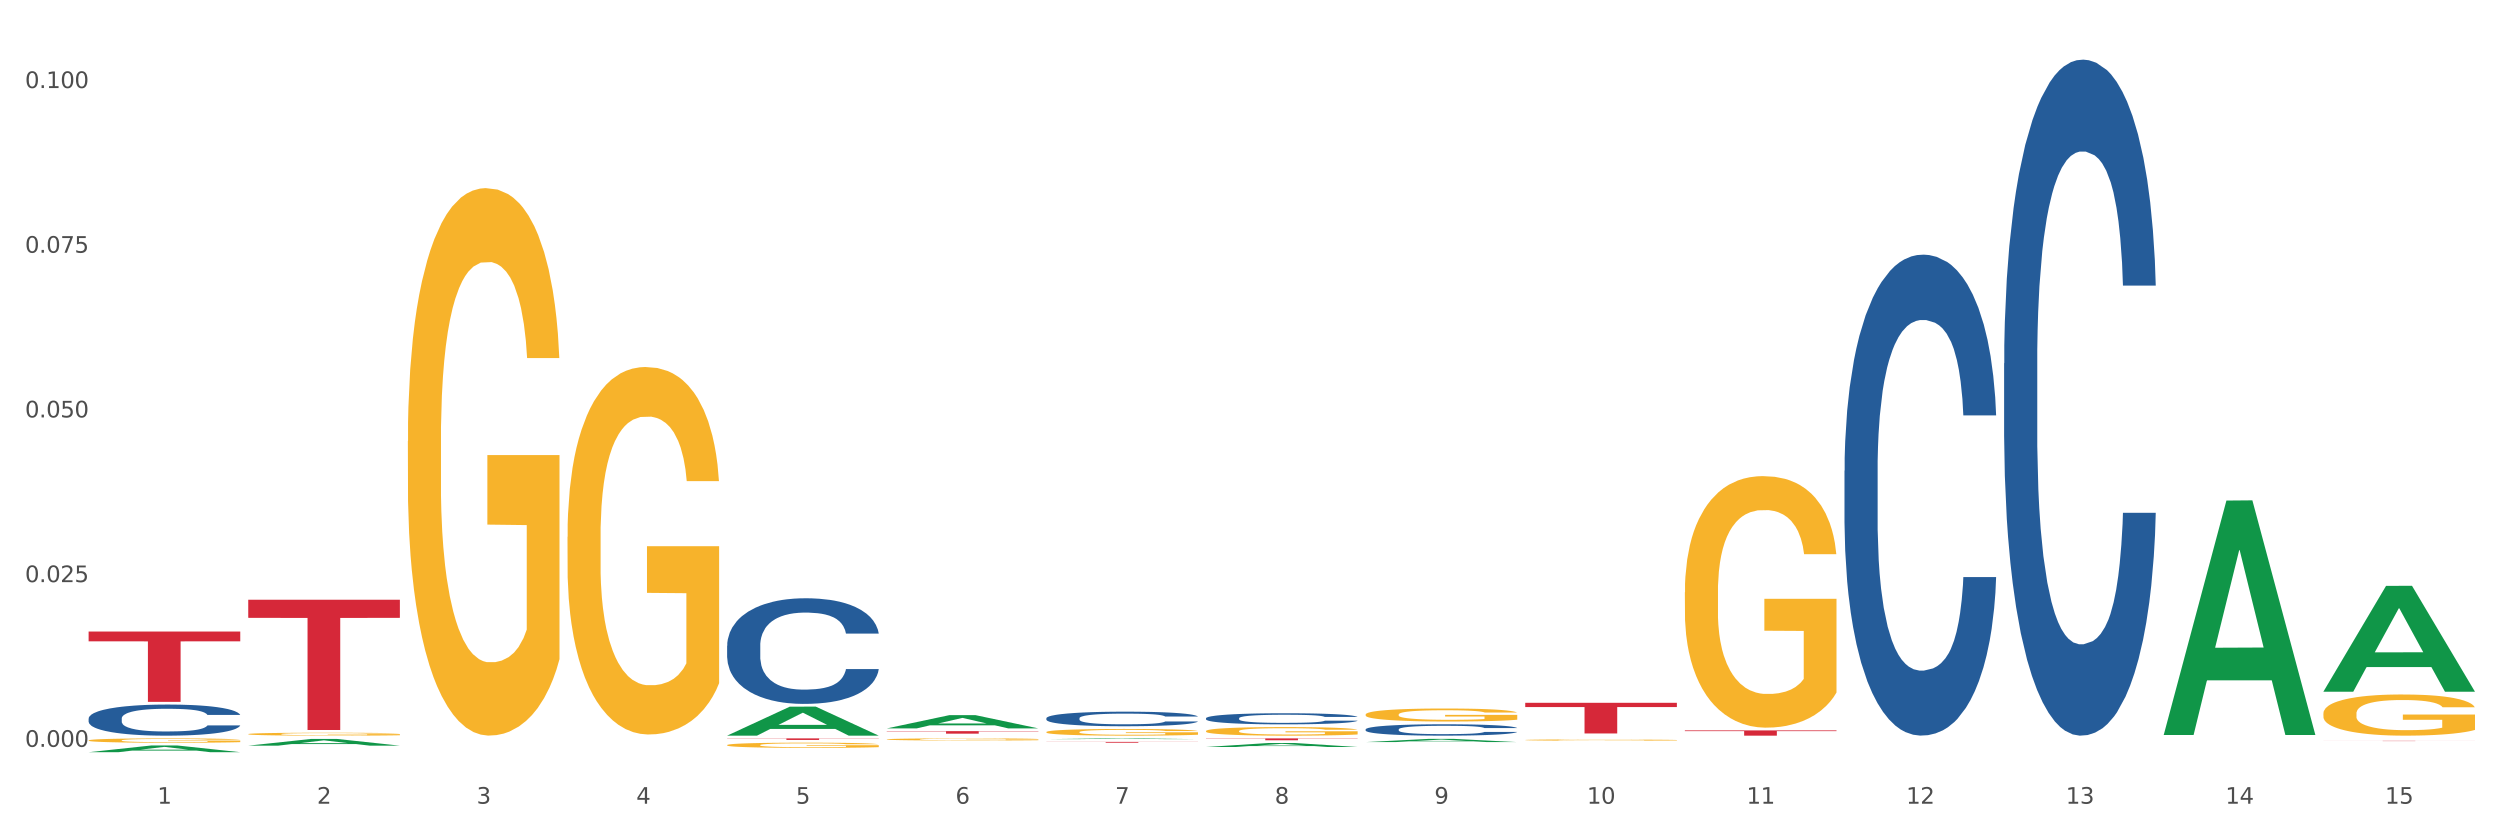 <?xml version="1.0" encoding="utf-8" standalone="no"?>
<!DOCTYPE svg PUBLIC "-//W3C//DTD SVG 1.1//EN"
  "http://www.w3.org/Graphics/SVG/1.1/DTD/svg11.dtd">
<svg xmlns:xlink="http://www.w3.org/1999/xlink" width="1080pt" height="360pt" viewBox="0 0 1080 360" xmlns="http://www.w3.org/2000/svg" version="1.1">
 <rect x="0" y="0" width="1080" height="360" fill="#333333" stroke="none"/>
 <defs>
  <style type="text/css">*{stroke-linejoin: round; stroke-linecap: butt}</style>
 </defs>
 <g id="figure_1">
  <g id="patch_1">
   <path d="M 0 360 
L 1080 360 
L 1080 0 
L 0 0 
z
" style="fill: #ffffff; stroke: #ffffff; stroke-linejoin: miter"/>
  </g>
  <g id="axes_1">
   <g id="matplotlib.axis_1">
    <g id="xtick_1">
     <g id="text_1">
      <!-- 1 -->
      <g style="fill: #4d4d4d" transform="translate(67.984 347.204) scale(0.096 -0.096)">
       <defs>
        <path id="DejaVuSans-31" d="M 794 531 
L 1825 531 
L 1825 4091 
L 703 3866 
L 703 4441 
L 1819 4666 
L 2450 4666 
L 2450 531 
L 3481 531 
L 3481 0 
L 794 0 
L 794 531 
z
" transform="scale(0.016)"/>
       </defs>
       <use xlink:href="#DejaVuSans-31"/>
      </g>
     </g>
    </g>
    <g id="xtick_2">
     <g id="text_2">
      <!-- 2 -->
      <g style="fill: #4d4d4d" transform="translate(136.942 347.204) scale(0.096 -0.096)">
       <defs>
        <path id="DejaVuSans-32" d="M 1228 531 
L 3431 531 
L 3431 0 
L 469 0 
L 469 531 
Q 828 903 1448 1529 
Q 2069 2156 2228 2338 
Q 2531 2678 2651 2914 
Q 2772 3150 2772 3378 
Q 2772 3750 2511 3984 
Q 2250 4219 1831 4219 
Q 1534 4219 1204 4116 
Q 875 4013 500 3803 
L 500 4441 
Q 881 4594 1212 4672 
Q 1544 4750 1819 4750 
Q 2544 4750 2975 4387 
Q 3406 4025 3406 3419 
Q 3406 3131 3298 2873 
Q 3191 2616 2906 2266 
Q 2828 2175 2409 1742 
Q 1991 1309 1228 531 
z
" transform="scale(0.016)"/>
       </defs>
       <use xlink:href="#DejaVuSans-32"/>
      </g>
     </g>
    </g>
    <g id="xtick_3">
     <g id="text_3">
      <!-- 3 -->
      <g style="fill: #4d4d4d" transform="translate(205.899 347.204) scale(0.096 -0.096)">
       <defs>
        <path id="DejaVuSans-33" d="M 2597 2516 
Q 3050 2419 3304 2112 
Q 3559 1806 3559 1356 
Q 3559 666 3084 287 
Q 2609 -91 1734 -91 
Q 1441 -91 1130 -33 
Q 819 25 488 141 
L 488 750 
Q 750 597 1062 519 
Q 1375 441 1716 441 
Q 2309 441 2620 675 
Q 2931 909 2931 1356 
Q 2931 1769 2642 2001 
Q 2353 2234 1838 2234 
L 1294 2234 
L 1294 2753 
L 1863 2753 
Q 2328 2753 2575 2939 
Q 2822 3125 2822 3475 
Q 2822 3834 2567 4026 
Q 2313 4219 1838 4219 
Q 1578 4219 1281 4162 
Q 984 4106 628 3988 
L 628 4550 
Q 988 4650 1302 4700 
Q 1616 4750 1894 4750 
Q 2613 4750 3031 4423 
Q 3450 4097 3450 3541 
Q 3450 3153 3228 2886 
Q 3006 2619 2597 2516 
z
" transform="scale(0.016)"/>
       </defs>
       <use xlink:href="#DejaVuSans-33"/>
      </g>
     </g>
    </g>
    <g id="xtick_4">
     <g id="text_4">
      <!-- 4 -->
      <g style="fill: #4d4d4d" transform="translate(274.857 347.204) scale(0.096 -0.096)">
       <defs>
        <path id="DejaVuSans-34" d="M 2419 4116 
L 825 1625 
L 2419 1625 
L 2419 4116 
z
M 2253 4666 
L 3047 4666 
L 3047 1625 
L 3713 1625 
L 3713 1100 
L 3047 1100 
L 3047 0 
L 2419 0 
L 2419 1100 
L 313 1100 
L 313 1709 
L 2253 4666 
z
" transform="scale(0.016)"/>
       </defs>
       <use xlink:href="#DejaVuSans-34"/>
      </g>
     </g>
    </g>
    <g id="xtick_5">
     <g id="text_5">
      <!-- 5 -->
      <g style="fill: #4d4d4d" transform="translate(343.815 347.204) scale(0.096 -0.096)">
       <defs>
        <path id="DejaVuSans-35" d="M 691 4666 
L 3169 4666 
L 3169 4134 
L 1269 4134 
L 1269 2991 
Q 1406 3038 1543 3061 
Q 1681 3084 1819 3084 
Q 2600 3084 3056 2656 
Q 3513 2228 3513 1497 
Q 3513 744 3044 326 
Q 2575 -91 1722 -91 
Q 1428 -91 1123 -41 
Q 819 9 494 109 
L 494 744 
Q 775 591 1075 516 
Q 1375 441 1709 441 
Q 2250 441 2565 725 
Q 2881 1009 2881 1497 
Q 2881 1984 2565 2268 
Q 2250 2553 1709 2553 
Q 1456 2553 1204 2497 
Q 953 2441 691 2322 
L 691 4666 
z
" transform="scale(0.016)"/>
       </defs>
       <use xlink:href="#DejaVuSans-35"/>
      </g>
     </g>
    </g>
    <g id="xtick_6">
     <g id="text_6">
      <!-- 6 -->
      <g style="fill: #4d4d4d" transform="translate(412.772 347.204) scale(0.096 -0.096)">
       <defs>
        <path id="DejaVuSans-36" d="M 2113 2584 
Q 1688 2584 1439 2293 
Q 1191 2003 1191 1497 
Q 1191 994 1439 701 
Q 1688 409 2113 409 
Q 2538 409 2786 701 
Q 3034 994 3034 1497 
Q 3034 2003 2786 2293 
Q 2538 2584 2113 2584 
z
M 3366 4563 
L 3366 3988 
Q 3128 4100 2886 4159 
Q 2644 4219 2406 4219 
Q 1781 4219 1451 3797 
Q 1122 3375 1075 2522 
Q 1259 2794 1537 2939 
Q 1816 3084 2150 3084 
Q 2853 3084 3261 2657 
Q 3669 2231 3669 1497 
Q 3669 778 3244 343 
Q 2819 -91 2113 -91 
Q 1303 -91 875 529 
Q 447 1150 447 2328 
Q 447 3434 972 4092 
Q 1497 4750 2381 4750 
Q 2619 4750 2861 4703 
Q 3103 4656 3366 4563 
z
" transform="scale(0.016)"/>
       </defs>
       <use xlink:href="#DejaVuSans-36"/>
      </g>
     </g>
    </g>
    <g id="xtick_7">
     <g id="text_7">
      <!-- 7 -->
      <g style="fill: #4d4d4d" transform="translate(481.73 347.204) scale(0.096 -0.096)">
       <defs>
        <path id="DejaVuSans-37" d="M 525 4666 
L 3525 4666 
L 3525 4397 
L 1831 0 
L 1172 0 
L 2766 4134 
L 525 4134 
L 525 4666 
z
" transform="scale(0.016)"/>
       </defs>
       <use xlink:href="#DejaVuSans-37"/>
      </g>
     </g>
    </g>
    <g id="xtick_8">
     <g id="text_8">
      <!-- 8 -->
      <g style="fill: #4d4d4d" transform="translate(550.688 347.204) scale(0.096 -0.096)">
       <defs>
        <path id="DejaVuSans-38" d="M 2034 2216 
Q 1584 2216 1326 1975 
Q 1069 1734 1069 1313 
Q 1069 891 1326 650 
Q 1584 409 2034 409 
Q 2484 409 2743 651 
Q 3003 894 3003 1313 
Q 3003 1734 2745 1975 
Q 2488 2216 2034 2216 
z
M 1403 2484 
Q 997 2584 770 2862 
Q 544 3141 544 3541 
Q 544 4100 942 4425 
Q 1341 4750 2034 4750 
Q 2731 4750 3128 4425 
Q 3525 4100 3525 3541 
Q 3525 3141 3298 2862 
Q 3072 2584 2669 2484 
Q 3125 2378 3379 2068 
Q 3634 1759 3634 1313 
Q 3634 634 3220 271 
Q 2806 -91 2034 -91 
Q 1263 -91 848 271 
Q 434 634 434 1313 
Q 434 1759 690 2068 
Q 947 2378 1403 2484 
z
M 1172 3481 
Q 1172 3119 1398 2916 
Q 1625 2713 2034 2713 
Q 2441 2713 2670 2916 
Q 2900 3119 2900 3481 
Q 2900 3844 2670 4047 
Q 2441 4250 2034 4250 
Q 1625 4250 1398 4047 
Q 1172 3844 1172 3481 
z
" transform="scale(0.016)"/>
       </defs>
       <use xlink:href="#DejaVuSans-38"/>
      </g>
     </g>
    </g>
    <g id="xtick_9">
     <g id="text_9">
      <!-- 9 -->
      <g style="fill: #4d4d4d" transform="translate(619.645 347.204) scale(0.096 -0.096)">
       <defs>
        <path id="DejaVuSans-39" d="M 703 97 
L 703 672 
Q 941 559 1184 500 
Q 1428 441 1663 441 
Q 2288 441 2617 861 
Q 2947 1281 2994 2138 
Q 2813 1869 2534 1725 
Q 2256 1581 1919 1581 
Q 1219 1581 811 2004 
Q 403 2428 403 3163 
Q 403 3881 828 4315 
Q 1253 4750 1959 4750 
Q 2769 4750 3195 4129 
Q 3622 3509 3622 2328 
Q 3622 1225 3098 567 
Q 2575 -91 1691 -91 
Q 1453 -91 1209 -44 
Q 966 3 703 97 
z
M 1959 2075 
Q 2384 2075 2632 2365 
Q 2881 2656 2881 3163 
Q 2881 3666 2632 3958 
Q 2384 4250 1959 4250 
Q 1534 4250 1286 3958 
Q 1038 3666 1038 3163 
Q 1038 2656 1286 2365 
Q 1534 2075 1959 2075 
z
" transform="scale(0.016)"/>
       </defs>
       <use xlink:href="#DejaVuSans-39"/>
      </g>
     </g>
    </g>
    <g id="xtick_10">
     <g id="text_10">
      <!-- 10 -->
      <g style="fill: #4d4d4d" transform="translate(685.549 347.204) scale(0.096 -0.096)">
       <defs>
        <path id="DejaVuSans-30" d="M 2034 4250 
Q 1547 4250 1301 3770 
Q 1056 3291 1056 2328 
Q 1056 1369 1301 889 
Q 1547 409 2034 409 
Q 2525 409 2770 889 
Q 3016 1369 3016 2328 
Q 3016 3291 2770 3770 
Q 2525 4250 2034 4250 
z
M 2034 4750 
Q 2819 4750 3233 4129 
Q 3647 3509 3647 2328 
Q 3647 1150 3233 529 
Q 2819 -91 2034 -91 
Q 1250 -91 836 529 
Q 422 1150 422 2328 
Q 422 3509 836 4129 
Q 1250 4750 2034 4750 
z
" transform="scale(0.016)"/>
       </defs>
       <use xlink:href="#DejaVuSans-31"/>
       <use xlink:href="#DejaVuSans-30" transform="translate(63.623 0)"/>
      </g>
     </g>
    </g>
    <g id="xtick_11">
     <g id="text_11">
      <!-- 11 -->
      <g style="fill: #4d4d4d" transform="translate(754.506 347.204) scale(0.096 -0.096)">
       <use xlink:href="#DejaVuSans-31"/>
       <use xlink:href="#DejaVuSans-31" transform="translate(63.623 0)"/>
      </g>
     </g>
    </g>
    <g id="xtick_12">
     <g id="text_12">
      <!-- 12 -->
      <g style="fill: #4d4d4d" transform="translate(823.464 347.204) scale(0.096 -0.096)">
       <use xlink:href="#DejaVuSans-31"/>
       <use xlink:href="#DejaVuSans-32" transform="translate(63.623 0)"/>
      </g>
     </g>
    </g>
    <g id="xtick_13">
     <g id="text_13">
      <!-- 13 -->
      <g style="fill: #4d4d4d" transform="translate(892.422 347.204) scale(0.096 -0.096)">
       <use xlink:href="#DejaVuSans-31"/>
       <use xlink:href="#DejaVuSans-33" transform="translate(63.623 0)"/>
      </g>
     </g>
    </g>
    <g id="xtick_14">
     <g id="text_14">
      <!-- 14 -->
      <g style="fill: #4d4d4d" transform="translate(961.379 347.204) scale(0.096 -0.096)">
       <use xlink:href="#DejaVuSans-31"/>
       <use xlink:href="#DejaVuSans-34" transform="translate(63.623 0)"/>
      </g>
     </g>
    </g>
    <g id="xtick_15">
     <g id="text_15">
      <!-- 15 -->
      <g style="fill: #4d4d4d" transform="translate(1030.337 347.204) scale(0.096 -0.096)">
       <use xlink:href="#DejaVuSans-31"/>
       <use xlink:href="#DejaVuSans-35" transform="translate(63.623 0)"/>
      </g>
     </g>
    </g>
    <g id="xtick_16"/>
    <g id="xtick_17"/>
    <g id="xtick_18"/>
    <g id="xtick_19"/>
    <g id="xtick_20"/>
    <g id="xtick_21"/>
    <g id="xtick_22"/>
    <g id="xtick_23"/>
    <g id="xtick_24"/>
    <g id="xtick_25"/>
    <g id="xtick_26"/>
    <g id="xtick_27"/>
    <g id="xtick_28"/>
    <g id="xtick_29"/>
   </g>
   <g id="matplotlib.axis_2">
    <g id="ytick_1">
     <g id="text_16">
      <!-- 0.000 -->
      <g style="fill: #4d4d4d" transform="translate(10.8 322.628) scale(0.096 -0.096)">
       <defs>
        <path id="DejaVuSans-2e" d="M 684 794 
L 1344 794 
L 1344 0 
L 684 0 
L 684 794 
z
" transform="scale(0.016)"/>
       </defs>
       <use xlink:href="#DejaVuSans-30"/>
       <use xlink:href="#DejaVuSans-2e" transform="translate(63.623 0)"/>
       <use xlink:href="#DejaVuSans-30" transform="translate(95.41 0)"/>
       <use xlink:href="#DejaVuSans-30" transform="translate(159.033 0)"/>
       <use xlink:href="#DejaVuSans-30" transform="translate(222.656 0)"/>
      </g>
     </g>
    </g>
    <g id="ytick_2">
     <g id="text_17">
      <!-- 0.025 -->
      <g style="fill: #4d4d4d" transform="translate(10.8 251.479) scale(0.096 -0.096)">
       <use xlink:href="#DejaVuSans-30"/>
       <use xlink:href="#DejaVuSans-2e" transform="translate(63.623 0)"/>
       <use xlink:href="#DejaVuSans-30" transform="translate(95.41 0)"/>
       <use xlink:href="#DejaVuSans-32" transform="translate(159.033 0)"/>
       <use xlink:href="#DejaVuSans-35" transform="translate(222.656 0)"/>
      </g>
     </g>
    </g>
    <g id="ytick_3">
     <g id="text_18">
      <!-- 0.050 -->
      <g style="fill: #4d4d4d" transform="translate(10.8 180.331) scale(0.096 -0.096)">
       <use xlink:href="#DejaVuSans-30"/>
       <use xlink:href="#DejaVuSans-2e" transform="translate(63.623 0)"/>
       <use xlink:href="#DejaVuSans-30" transform="translate(95.41 0)"/>
       <use xlink:href="#DejaVuSans-35" transform="translate(159.033 0)"/>
       <use xlink:href="#DejaVuSans-30" transform="translate(222.656 0)"/>
      </g>
     </g>
    </g>
    <g id="ytick_4">
     <g id="text_19">
      <!-- 0.075 -->
      <g style="fill: #4d4d4d" transform="translate(10.8 109.182) scale(0.096 -0.096)">
       <use xlink:href="#DejaVuSans-30"/>
       <use xlink:href="#DejaVuSans-2e" transform="translate(63.623 0)"/>
       <use xlink:href="#DejaVuSans-30" transform="translate(95.41 0)"/>
       <use xlink:href="#DejaVuSans-37" transform="translate(159.033 0)"/>
       <use xlink:href="#DejaVuSans-35" transform="translate(222.656 0)"/>
      </g>
     </g>
    </g>
    <g id="ytick_5">
     <g id="text_20">
      <!-- 0.100 -->
      <g style="fill: #4d4d4d" transform="translate(10.8 38.033) scale(0.096 -0.096)">
       <use xlink:href="#DejaVuSans-30"/>
       <use xlink:href="#DejaVuSans-2e" transform="translate(63.623 0)"/>
       <use xlink:href="#DejaVuSans-31" transform="translate(95.41 0)"/>
       <use xlink:href="#DejaVuSans-30" transform="translate(159.033 0)"/>
       <use xlink:href="#DejaVuSans-30" transform="translate(222.656 0)"/>
      </g>
     </g>
    </g>
    <g id="ytick_6"/>
    <g id="ytick_7"/>
    <g id="ytick_8"/>
    <g id="ytick_9"/>
   </g>
   <g id="PolyCollection_1">
    <path d="M 38.283 324.944 
L 38.351 324.941 
L 65.365 322.045 
L 76.576 322.042 
L 103.793 324.95 
L 90.826 324.95 
L 84.95 324.273 
L 57.058 324.273 
L 56.855 324.283 
L 51.182 324.95 
L 38.283 324.95 
L 38.283 324.944 
L 60.57 323.868 
L 81.438 323.866 
L 71.105 322.662 
L 70.97 322.656 
L 70.835 322.665 
L 60.502 323.866 
L 60.57 323.868 
L 38.283 324.944 
z
" clip-path="url(#p4729d1a32a)" style="fill: #109648"/>
    <path d="M 658.902 303.609 
L 724.412 303.609 
L 724.412 305.451 
L 698.642 305.463 
L 698.642 316.861 
L 684.516 316.861 
L 684.516 305.463 
L 658.902 305.451 
L 658.902 303.621 
L 658.902 303.609 
z
" clip-path="url(#p4729d1a32a)" style="fill: #d62839"/>
    <path d="M 520.987 318.981 
L 586.496 318.981 
L 586.496 319.094 
L 560.727 319.095 
L 560.727 319.798 
L 546.601 319.798 
L 546.601 319.095 
L 520.987 319.094 
L 520.987 318.981 
L 520.987 318.981 
z
" clip-path="url(#p4729d1a32a)" style="fill: #d62839"/>
    <path d="M 452.029 320.491 
L 517.539 320.491 
L 517.539 320.54 
L 491.769 320.541 
L 491.769 320.849 
L 477.643 320.849 
L 477.643 320.541 
L 452.029 320.54 
L 452.029 320.491 
L 452.029 320.491 
z
" clip-path="url(#p4729d1a32a)" style="fill: #d62839"/>
    <path d="M 383.071 315.85 
L 448.581 315.85 
L 448.581 316.003 
L 422.812 316.004 
L 422.812 316.945 
L 408.685 316.945 
L 408.685 316.004 
L 383.071 316.003 
L 383.071 315.851 
L 383.071 315.85 
z
" clip-path="url(#p4729d1a32a)" style="fill: #d62839"/>
    <path d="M 314.114 318.981 
L 379.623 318.981 
L 379.623 319.075 
L 353.854 319.075 
L 353.854 319.657 
L 339.728 319.657 
L 339.728 319.075 
L 314.114 319.075 
L 314.114 318.981 
L 314.114 318.981 
z
" clip-path="url(#p4729d1a32a)" style="fill: #d62839"/>
    <path d="M 107.241 259.083 
L 172.75 259.083 
L 172.75 266.904 
L 146.981 266.957 
L 146.981 315.362 
L 132.855 315.362 
L 132.855 266.957 
L 107.241 266.904 
L 107.241 259.136 
L 107.241 259.083 
z
" clip-path="url(#p4729d1a32a)" style="fill: #d62839"/>
    <path d="M 38.283 272.822 
L 103.793 272.822 
L 103.793 277.043 
L 78.024 277.072 
L 78.024 303.195 
L 63.897 303.195 
L 63.897 277.072 
L 38.283 277.043 
L 38.283 272.851 
L 38.283 272.822 
z
" clip-path="url(#p4729d1a32a)" style="fill: #d62839"/>
    <path d="M 107.241 317.123 
L 107.318 317.122 
L 107.318 317.08 
L 107.473 317.044 
L 108.246 316.957 
L 109.406 316.885 
L 110.257 316.846 
L 111.108 316.815 
L 112.113 316.784 
L 113.351 316.751 
L 115.594 316.703 
L 116.986 316.679 
L 118.687 316.653 
L 121.781 316.616 
L 124.024 316.595 
L 126.344 316.578 
L 130.134 316.557 
L 132.609 316.548 
L 135.239 316.541 
L 138.41 316.536 
L 140.808 316.535 
L 146.067 316.538 
L 150.553 316.549 
L 152.719 316.557 
L 155.503 316.571 
L 156.972 316.58 
L 159.37 316.599 
L 161.845 316.623 
L 163.547 316.644 
L 166.099 316.684 
L 168.032 316.723 
L 169.811 316.772 
L 170.74 316.806 
L 171.436 316.837 
L 172.054 316.873 
L 172.673 316.93 
L 158.751 316.93 
L 158.21 316.889 
L 157.359 316.851 
L 156.122 316.814 
L 155.039 316.791 
L 153.183 316.762 
L 151.481 316.743 
L 149.702 316.729 
L 147.537 316.717 
L 145.835 316.712 
L 143.437 316.707 
L 138.719 316.708 
L 135.548 316.717 
L 133.383 316.729 
L 131.991 316.739 
L 130.753 316.751 
L 129.361 316.767 
L 127.737 316.792 
L 126.576 316.814 
L 125.416 316.842 
L 124.488 316.87 
L 123.637 316.902 
L 122.941 316.937 
L 122.4 316.973 
L 121.936 317.017 
L 121.549 317.09 
L 121.549 317.25 
L 121.704 317.286 
L 122.091 317.333 
L 122.555 317.369 
L 123.328 317.412 
L 124.024 317.442 
L 125.339 317.483 
L 126.809 317.518 
L 127.969 317.54 
L 129.129 317.559 
L 131.14 317.584 
L 133.383 317.605 
L 135.316 317.618 
L 137.946 317.63 
L 139.725 317.634 
L 141.272 317.637 
L 145.062 317.637 
L 147.769 317.633 
L 150.785 317.625 
L 153.105 317.615 
L 155.039 317.602 
L 157.204 317.581 
L 158.597 317.561 
L 158.597 317.318 
L 141.581 317.317 
L 141.581 317.156 
L 172.75 317.156 
L 172.75 317.63 
L 171.436 317.654 
L 169.966 317.676 
L 168.419 317.696 
L 166.099 317.721 
L 163.315 317.744 
L 160.84 317.76 
L 158.21 317.774 
L 155.116 317.787 
L 151.094 317.798 
L 148.619 317.803 
L 145.526 317.807 
L 141.89 317.808 
L 138.719 317.805 
L 135.626 317.8 
L 132.377 317.789 
L 129.206 317.774 
L 126.809 317.759 
L 124.411 317.74 
L 121.859 317.716 
L 119.848 317.693 
L 118.301 317.672 
L 116.599 317.645 
L 114.743 317.61 
L 113.351 317.579 
L 112.113 317.546 
L 110.798 317.504 
L 109.87 317.468 
L 108.942 317.423 
L 108.401 317.389 
L 107.782 317.337 
L 107.318 317.264 
L 107.241 317.123 
z
" clip-path="url(#p4729d1a32a)" style="fill: #f7b32b"/>
    <path d="M 38.283 310.406 
L 38.36 310.394 
L 38.36 310.05 
L 38.593 309.584 
L 39.445 308.725 
L 40.529 308.074 
L 42.387 307.313 
L 43.394 306.994 
L 44.71 306.638 
L 47.42 306.061 
L 50.518 305.57 
L 52.686 305.3 
L 54.312 305.129 
L 57.951 304.822 
L 60.042 304.687 
L 62.21 304.576 
L 64.069 304.503 
L 67.166 304.417 
L 69.644 304.38 
L 72.509 304.368 
L 74.91 304.38 
L 78.084 304.429 
L 82.731 304.576 
L 84.512 304.662 
L 86.912 304.809 
L 89.39 305.006 
L 91.403 305.202 
L 93.726 305.485 
L 96.127 305.853 
L 98.45 306.319 
L 100.076 306.749 
L 101.392 307.203 
L 102.554 307.755 
L 103.406 308.357 
L 103.793 308.86 
L 89.622 308.86 
L 89.235 308.406 
L 88.461 307.915 
L 87.686 307.583 
L 86.835 307.313 
L 85.518 307.007 
L 84.357 306.81 
L 82.421 306.577 
L 80.64 306.43 
L 79.169 306.344 
L 77.388 306.27 
L 73.593 306.196 
L 70.883 306.196 
L 69.179 306.221 
L 67.089 306.282 
L 65.308 306.368 
L 63.217 306.516 
L 61.591 306.675 
L 59.965 306.884 
L 59.036 307.031 
L 57.642 307.301 
L 56.712 307.522 
L 55.474 307.903 
L 54.777 308.173 
L 53.538 308.872 
L 52.996 309.388 
L 52.763 309.744 
L 52.608 310.136 
L 52.608 312.051 
L 53.073 312.91 
L 53.46 313.279 
L 54.08 313.696 
L 55.241 314.236 
L 56.945 314.764 
L 58.726 315.144 
L 60.197 315.377 
L 61.591 315.549 
L 62.985 315.684 
L 64.688 315.807 
L 66.082 315.881 
L 68.173 315.954 
L 70.651 315.991 
L 72.587 315.991 
L 76.536 315.93 
L 78.317 315.868 
L 80.02 315.782 
L 81.879 315.647 
L 83.35 315.5 
L 84.202 315.39 
L 85.596 315.156 
L 86.68 314.911 
L 87.609 314.629 
L 88.228 314.383 
L 88.925 314.015 
L 89.467 313.598 
L 89.622 313.377 
L 103.793 313.377 
L 103.483 313.819 
L 102.941 314.248 
L 101.857 314.825 
L 101.005 315.156 
L 99.689 315.562 
L 98.295 315.905 
L 96.359 316.286 
L 94.578 316.568 
L 92.72 316.813 
L 90.706 317.034 
L 87.067 317.341 
L 85.75 317.427 
L 82.963 317.574 
L 80.795 317.66 
L 77.62 317.746 
L 74.368 317.795 
L 70.96 317.808 
L 67.94 317.783 
L 64.611 317.709 
L 62.52 317.636 
L 60.197 317.525 
L 57.487 317.354 
L 54.931 317.145 
L 52.531 316.899 
L 50.285 316.617 
L 48.195 316.298 
L 45.484 315.77 
L 43.471 315.255 
L 42 314.776 
L 40.993 314.371 
L 39.987 313.855 
L 39.445 313.499 
L 38.593 312.64 
L 38.283 311.842 
L 38.283 310.406 
z
" clip-path="url(#p4729d1a32a)" style="fill: #255c99"/>
    <path d="M 314.114 278.954 
L 314.191 278.912 
L 314.191 277.745 
L 314.423 276.161 
L 315.275 273.244 
L 316.359 271.035 
L 318.218 268.451 
L 319.224 267.367 
L 320.541 266.158 
L 323.251 264.199 
L 326.348 262.532 
L 328.516 261.615 
L 330.143 261.032 
L 333.782 259.99 
L 335.873 259.531 
L 338.041 259.156 
L 339.899 258.906 
L 342.997 258.614 
L 345.475 258.489 
L 348.34 258.448 
L 350.74 258.489 
L 353.915 258.656 
L 358.561 259.156 
L 360.342 259.448 
L 362.743 259.948 
L 365.221 260.615 
L 367.234 261.282 
L 369.557 262.24 
L 371.957 263.491 
L 374.28 265.075 
L 375.907 266.533 
L 377.223 268.076 
L 378.384 269.951 
L 379.236 271.994 
L 379.623 273.702 
L 365.453 273.702 
L 365.066 272.16 
L 364.291 270.493 
L 363.517 269.368 
L 362.665 268.451 
L 361.349 267.409 
L 360.187 266.742 
L 358.251 265.95 
L 356.47 265.45 
L 354.999 265.158 
L 353.218 264.908 
L 349.424 264.658 
L 346.714 264.658 
L 345.01 264.741 
L 342.919 264.95 
L 341.138 265.241 
L 339.048 265.742 
L 337.421 266.283 
L 335.795 266.992 
L 334.866 267.492 
L 333.472 268.409 
L 332.543 269.159 
L 331.304 270.451 
L 330.607 271.368 
L 329.368 273.744 
L 328.826 275.495 
L 328.594 276.703 
L 328.439 278.037 
L 328.439 284.539 
L 328.904 287.457 
L 329.291 288.707 
L 329.91 290.124 
L 331.072 291.958 
L 332.775 293.75 
L 334.556 295.042 
L 336.028 295.834 
L 337.421 296.418 
L 338.815 296.876 
L 340.519 297.293 
L 341.913 297.543 
L 344.003 297.793 
L 346.481 297.918 
L 348.417 297.918 
L 352.366 297.71 
L 354.147 297.501 
L 355.851 297.21 
L 357.709 296.751 
L 359.181 296.251 
L 360.032 295.876 
L 361.426 295.084 
L 362.51 294.25 
L 363.44 293.292 
L 364.059 292.458 
L 364.756 291.208 
L 365.298 289.791 
L 365.453 289.041 
L 379.623 289.041 
L 379.314 290.541 
L 378.772 292 
L 377.688 293.959 
L 376.836 295.084 
L 375.519 296.459 
L 374.126 297.627 
L 372.19 298.919 
L 370.409 299.877 
L 368.55 300.711 
L 366.537 301.461 
L 362.898 302.503 
L 361.581 302.795 
L 358.793 303.295 
L 356.625 303.587 
L 353.45 303.878 
L 350.198 304.045 
L 346.791 304.087 
L 343.771 304.004 
L 340.441 303.753 
L 338.351 303.503 
L 336.028 303.128 
L 333.317 302.545 
L 330.762 301.836 
L 328.362 301.003 
L 326.116 300.044 
L 324.025 298.96 
L 321.315 297.168 
L 319.302 295.417 
L 317.831 293.792 
L 316.824 292.417 
L 315.817 290.666 
L 315.275 289.457 
L 314.423 286.54 
L 314.114 283.831 
L 314.114 278.954 
z
" clip-path="url(#p4729d1a32a)" style="fill: #255c99"/>
    <path d="M 452.029 310.271 
L 452.106 310.265 
L 452.106 310.104 
L 452.339 309.885 
L 453.19 309.482 
L 454.275 309.177 
L 456.133 308.82 
L 457.14 308.671 
L 458.456 308.504 
L 461.166 308.234 
L 464.264 308.003 
L 466.432 307.877 
L 468.058 307.796 
L 471.697 307.652 
L 473.788 307.589 
L 475.956 307.537 
L 477.815 307.503 
L 480.912 307.462 
L 483.39 307.445 
L 486.255 307.439 
L 488.656 307.445 
L 491.83 307.468 
L 496.476 307.537 
L 498.257 307.578 
L 500.658 307.647 
L 503.136 307.739 
L 505.149 307.831 
L 507.472 307.963 
L 509.873 308.136 
L 512.196 308.354 
L 513.822 308.556 
L 515.138 308.769 
L 516.3 309.028 
L 517.152 309.31 
L 517.539 309.545 
L 503.368 309.545 
L 502.981 309.333 
L 502.207 309.102 
L 501.432 308.947 
L 500.581 308.82 
L 499.264 308.677 
L 498.103 308.585 
L 496.167 308.475 
L 494.386 308.406 
L 492.914 308.366 
L 491.133 308.331 
L 487.339 308.297 
L 484.629 308.297 
L 482.925 308.308 
L 480.835 308.337 
L 479.054 308.377 
L 476.963 308.446 
L 475.337 308.521 
L 473.711 308.619 
L 472.781 308.688 
L 471.388 308.815 
L 470.458 308.918 
L 469.219 309.097 
L 468.523 309.223 
L 467.284 309.551 
L 466.742 309.793 
L 466.509 309.96 
L 466.354 310.144 
L 466.354 311.042 
L 466.819 311.444 
L 467.206 311.617 
L 467.826 311.813 
L 468.987 312.066 
L 470.691 312.313 
L 472.472 312.492 
L 473.943 312.601 
L 475.337 312.682 
L 476.731 312.745 
L 478.434 312.802 
L 479.828 312.837 
L 481.919 312.871 
L 484.397 312.889 
L 486.333 312.889 
L 490.282 312.86 
L 492.063 312.831 
L 493.766 312.791 
L 495.625 312.728 
L 497.096 312.658 
L 497.948 312.607 
L 499.342 312.497 
L 500.426 312.382 
L 501.355 312.25 
L 501.974 312.135 
L 502.671 311.962 
L 503.213 311.767 
L 503.368 311.663 
L 517.539 311.663 
L 517.229 311.87 
L 516.687 312.072 
L 515.603 312.342 
L 514.751 312.497 
L 513.435 312.687 
L 512.041 312.848 
L 510.105 313.027 
L 508.324 313.159 
L 506.466 313.274 
L 504.452 313.378 
L 500.813 313.522 
L 499.496 313.562 
L 496.709 313.631 
L 494.541 313.671 
L 491.366 313.712 
L 488.114 313.735 
L 484.706 313.74 
L 481.686 313.729 
L 478.357 313.694 
L 476.266 313.66 
L 473.943 313.608 
L 471.233 313.527 
L 468.677 313.43 
L 466.277 313.314 
L 464.031 313.182 
L 461.941 313.033 
L 459.23 312.785 
L 457.217 312.543 
L 455.746 312.319 
L 454.739 312.129 
L 453.733 311.887 
L 453.19 311.721 
L 452.339 311.318 
L 452.029 310.944 
L 452.029 310.271 
z
" clip-path="url(#p4729d1a32a)" style="fill: #255c99"/>
    <path d="M 520.987 310.277 
L 521.064 310.273 
L 521.064 310.15 
L 521.296 309.983 
L 522.148 309.676 
L 523.232 309.443 
L 525.091 309.171 
L 526.097 309.057 
L 527.414 308.929 
L 530.124 308.723 
L 533.221 308.547 
L 535.389 308.451 
L 537.016 308.389 
L 540.655 308.28 
L 542.746 308.231 
L 544.914 308.192 
L 546.772 308.166 
L 549.87 308.135 
L 552.348 308.122 
L 555.213 308.117 
L 557.613 308.122 
L 560.788 308.139 
L 565.434 308.192 
L 567.215 308.223 
L 569.616 308.275 
L 572.094 308.346 
L 574.107 308.416 
L 576.43 308.517 
L 578.83 308.648 
L 581.153 308.815 
L 582.78 308.969 
L 584.096 309.131 
L 585.257 309.329 
L 586.109 309.544 
L 586.496 309.724 
L 572.326 309.724 
L 571.939 309.561 
L 571.164 309.386 
L 570.39 309.267 
L 569.538 309.171 
L 568.222 309.061 
L 567.06 308.991 
L 565.124 308.907 
L 563.343 308.855 
L 561.872 308.824 
L 560.091 308.798 
L 556.297 308.771 
L 553.587 308.771 
L 551.883 308.78 
L 549.792 308.802 
L 548.011 308.833 
L 545.921 308.885 
L 544.294 308.943 
L 542.668 309.017 
L 541.739 309.07 
L 540.345 309.166 
L 539.416 309.245 
L 538.177 309.381 
L 537.48 309.478 
L 536.241 309.728 
L 535.699 309.913 
L 535.467 310.04 
L 535.312 310.18 
L 535.312 310.865 
L 535.777 311.172 
L 536.164 311.304 
L 536.783 311.453 
L 537.945 311.647 
L 539.648 311.835 
L 541.429 311.971 
L 542.901 312.055 
L 544.294 312.116 
L 545.688 312.164 
L 547.392 312.208 
L 548.786 312.235 
L 550.876 312.261 
L 553.354 312.274 
L 555.29 312.274 
L 559.239 312.252 
L 561.02 312.23 
L 562.724 312.2 
L 564.582 312.151 
L 566.054 312.099 
L 566.905 312.059 
L 568.299 311.976 
L 569.383 311.888 
L 570.313 311.787 
L 570.932 311.699 
L 571.629 311.567 
L 572.171 311.418 
L 572.326 311.339 
L 586.496 311.339 
L 586.187 311.497 
L 585.645 311.651 
L 584.561 311.857 
L 583.709 311.976 
L 582.392 312.121 
L 580.999 312.243 
L 579.063 312.38 
L 577.282 312.481 
L 575.423 312.568 
L 573.41 312.647 
L 569.77 312.757 
L 568.454 312.788 
L 565.666 312.84 
L 563.498 312.871 
L 560.323 312.902 
L 557.071 312.919 
L 553.664 312.924 
L 550.644 312.915 
L 547.314 312.889 
L 545.224 312.862 
L 542.901 312.823 
L 540.19 312.761 
L 537.635 312.687 
L 535.235 312.599 
L 532.989 312.498 
L 530.898 312.384 
L 528.188 312.195 
L 526.175 312.011 
L 524.703 311.84 
L 523.697 311.695 
L 522.69 311.51 
L 522.148 311.383 
L 521.296 311.076 
L 520.987 310.791 
L 520.987 310.277 
z
" clip-path="url(#p4729d1a32a)" style="fill: #255c99"/>
    <path d="M 589.944 315.093 
L 590.022 315.089 
L 590.022 314.963 
L 590.254 314.791 
L 591.106 314.476 
L 592.19 314.238 
L 594.048 313.959 
L 595.055 313.842 
L 596.371 313.711 
L 599.082 313.499 
L 602.179 313.319 
L 604.347 313.22 
L 605.973 313.157 
L 609.613 313.045 
L 611.703 312.995 
L 613.872 312.955 
L 615.73 312.928 
L 618.827 312.896 
L 621.305 312.883 
L 624.17 312.878 
L 626.571 312.883 
L 629.746 312.901 
L 634.392 312.955 
L 636.173 312.986 
L 638.573 313.04 
L 641.051 313.112 
L 643.064 313.184 
L 645.388 313.288 
L 647.788 313.423 
L 650.111 313.594 
L 651.737 313.752 
L 653.054 313.918 
L 654.215 314.121 
L 655.067 314.341 
L 655.454 314.526 
L 641.283 314.526 
L 640.896 314.359 
L 640.122 314.179 
L 639.348 314.058 
L 638.496 313.959 
L 637.179 313.846 
L 636.018 313.774 
L 634.082 313.688 
L 632.301 313.634 
L 630.83 313.603 
L 629.049 313.576 
L 625.255 313.549 
L 622.544 313.549 
L 620.841 313.558 
L 618.75 313.58 
L 616.969 313.612 
L 614.878 313.666 
L 613.252 313.725 
L 611.626 313.801 
L 610.697 313.855 
L 609.303 313.954 
L 608.374 314.035 
L 607.135 314.175 
L 606.438 314.274 
L 605.199 314.53 
L 604.657 314.719 
L 604.425 314.85 
L 604.27 314.994 
L 604.27 315.696 
L 604.734 316.011 
L 605.121 316.147 
L 605.741 316.3 
L 606.902 316.498 
L 608.606 316.691 
L 610.387 316.831 
L 611.858 316.916 
L 613.252 316.979 
L 614.646 317.029 
L 616.35 317.074 
L 617.743 317.101 
L 619.834 317.128 
L 622.312 317.141 
L 624.248 317.141 
L 628.197 317.119 
L 629.978 317.096 
L 631.682 317.065 
L 633.54 317.015 
L 635.011 316.961 
L 635.863 316.921 
L 637.257 316.835 
L 638.341 316.745 
L 639.27 316.642 
L 639.89 316.552 
L 640.587 316.417 
L 641.129 316.264 
L 641.283 316.183 
L 655.454 316.183 
L 655.144 316.345 
L 654.602 316.502 
L 653.518 316.714 
L 652.666 316.835 
L 651.35 316.984 
L 649.956 317.11 
L 648.02 317.249 
L 646.239 317.353 
L 644.381 317.443 
L 642.368 317.524 
L 638.728 317.637 
L 637.412 317.668 
L 634.624 317.722 
L 632.456 317.754 
L 629.281 317.785 
L 626.029 317.803 
L 622.622 317.808 
L 619.602 317.799 
L 616.272 317.772 
L 614.181 317.745 
L 611.858 317.704 
L 609.148 317.641 
L 606.593 317.565 
L 604.192 317.475 
L 601.947 317.371 
L 599.856 317.254 
L 597.146 317.06 
L 595.132 316.871 
L 593.661 316.696 
L 592.654 316.547 
L 591.648 316.358 
L 591.106 316.228 
L 590.254 315.912 
L 589.944 315.62 
L 589.944 315.093 
z
" clip-path="url(#p4729d1a32a)" style="fill: #255c99"/>
    <path d="M 796.817 203.36 
L 796.895 203.17 
L 796.895 197.857 
L 797.127 190.647 
L 797.979 177.364 
L 799.063 167.307 
L 800.921 155.543 
L 801.928 150.609 
L 803.244 145.106 
L 805.955 136.188 
L 809.052 128.598 
L 811.22 124.423 
L 812.846 121.767 
L 816.486 117.023 
L 818.576 114.936 
L 820.745 113.228 
L 822.603 112.089 
L 825.7 110.761 
L 828.178 110.192 
L 831.043 110.002 
L 833.444 110.192 
L 836.619 110.951 
L 841.265 113.228 
L 843.046 114.556 
L 845.446 116.833 
L 847.924 119.869 
L 849.937 122.905 
L 852.261 127.27 
L 854.661 132.962 
L 856.984 140.173 
L 858.61 146.814 
L 859.927 153.835 
L 861.088 162.374 
L 861.94 171.672 
L 862.327 179.451 
L 848.156 179.451 
L 847.769 172.431 
L 846.995 164.84 
L 846.221 159.717 
L 845.369 155.543 
L 844.052 150.799 
L 842.891 147.763 
L 840.955 144.157 
L 839.174 141.88 
L 837.703 140.552 
L 835.922 139.414 
L 832.127 138.275 
L 829.417 138.275 
L 827.714 138.655 
L 825.623 139.603 
L 823.842 140.932 
L 821.751 143.209 
L 820.125 145.676 
L 818.499 148.901 
L 817.57 151.178 
L 816.176 155.353 
L 815.247 158.768 
L 814.008 164.651 
L 813.311 168.825 
L 812.072 179.641 
L 811.53 187.611 
L 811.298 193.114 
L 811.143 199.186 
L 811.143 228.787 
L 811.607 242.07 
L 811.994 247.762 
L 812.614 254.214 
L 813.775 262.563 
L 815.479 270.722 
L 817.26 276.604 
L 818.731 280.21 
L 820.125 282.866 
L 821.519 284.954 
L 823.222 286.851 
L 824.616 287.99 
L 826.707 289.128 
L 829.185 289.697 
L 831.121 289.697 
L 835.07 288.749 
L 836.851 287.8 
L 838.555 286.472 
L 840.413 284.384 
L 841.884 282.107 
L 842.736 280.399 
L 844.13 276.794 
L 845.214 272.999 
L 846.143 268.635 
L 846.763 264.84 
L 847.46 259.147 
L 848.002 252.696 
L 848.156 249.28 
L 862.327 249.28 
L 862.017 256.111 
L 861.475 262.753 
L 860.391 271.671 
L 859.539 276.794 
L 858.223 283.056 
L 856.829 288.369 
L 854.893 294.251 
L 853.112 298.616 
L 851.254 302.411 
L 849.241 305.826 
L 845.601 310.57 
L 844.285 311.898 
L 841.497 314.175 
L 839.329 315.504 
L 836.154 316.832 
L 832.902 317.591 
L 829.495 317.781 
L 826.475 317.401 
L 823.145 316.263 
L 821.054 315.124 
L 818.731 313.416 
L 816.021 310.76 
L 813.466 307.534 
L 811.065 303.739 
L 808.82 299.375 
L 806.729 294.441 
L 804.019 286.282 
L 802.005 278.312 
L 800.534 270.912 
L 799.527 264.65 
L 798.521 256.68 
L 797.979 251.178 
L 797.127 237.895 
L 796.817 225.561 
L 796.817 203.36 
z
" clip-path="url(#p4729d1a32a)" style="fill: #255c99"/>
    <path d="M 865.775 156.981 
L 865.852 156.714 
L 865.852 149.247 
L 866.085 139.112 
L 866.936 120.442 
L 868.021 106.306 
L 869.879 89.77 
L 870.886 82.836 
L 872.202 75.101 
L 874.912 62.566 
L 878.01 51.897 
L 880.178 46.03 
L 881.804 42.296 
L 885.443 35.628 
L 887.534 32.694 
L 889.702 30.294 
L 891.561 28.693 
L 894.658 26.826 
L 897.136 26.026 
L 900.001 25.759 
L 902.402 26.026 
L 905.576 27.093 
L 910.222 30.294 
L 912.003 32.161 
L 914.404 35.361 
L 916.882 39.628 
L 918.895 43.896 
L 921.218 50.03 
L 923.619 58.031 
L 925.942 68.166 
L 927.568 77.501 
L 928.884 87.37 
L 930.046 99.372 
L 930.898 112.44 
L 931.285 123.376 
L 917.114 123.376 
L 916.727 113.507 
L 915.953 102.839 
L 915.178 95.638 
L 914.326 89.77 
L 913.01 83.102 
L 911.849 78.835 
L 909.913 73.767 
L 908.132 70.567 
L 906.66 68.7 
L 904.879 67.1 
L 901.085 65.499 
L 898.375 65.499 
L 896.671 66.033 
L 894.581 67.366 
L 892.8 69.233 
L 890.709 72.434 
L 889.083 75.901 
L 887.457 80.435 
L 886.527 83.636 
L 885.134 89.503 
L 884.204 94.304 
L 882.965 102.572 
L 882.269 108.44 
L 881.03 123.642 
L 880.488 134.844 
L 880.255 142.579 
L 880.1 151.114 
L 880.1 192.72 
L 880.565 211.39 
L 880.952 219.391 
L 881.572 228.46 
L 882.733 240.195 
L 884.437 251.663 
L 886.218 259.931 
L 887.689 264.999 
L 889.083 268.733 
L 890.477 271.667 
L 892.18 274.334 
L 893.574 275.934 
L 895.665 277.534 
L 898.143 278.335 
L 900.078 278.335 
L 904.028 277.001 
L 905.809 275.667 
L 907.512 273.8 
L 909.371 270.867 
L 910.842 267.666 
L 911.694 265.266 
L 913.088 260.198 
L 914.172 254.864 
L 915.101 248.73 
L 915.72 243.395 
L 916.417 235.394 
L 916.959 226.326 
L 917.114 221.525 
L 931.285 221.525 
L 930.975 231.127 
L 930.433 240.462 
L 929.349 252.997 
L 928.497 260.198 
L 927.181 269 
L 925.787 276.468 
L 923.851 284.736 
L 922.07 290.87 
L 920.212 296.204 
L 918.198 301.005 
L 914.559 307.673 
L 913.242 309.54 
L 910.455 312.74 
L 908.287 314.607 
L 905.112 316.474 
L 901.859 317.541 
L 898.452 317.808 
L 895.432 317.274 
L 892.103 315.674 
L 890.012 314.074 
L 887.689 311.673 
L 884.979 307.939 
L 882.423 303.405 
L 880.023 298.071 
L 877.777 291.937 
L 875.687 285.002 
L 872.976 273.534 
L 870.963 262.332 
L 869.492 251.93 
L 868.485 243.129 
L 867.478 231.927 
L 866.936 224.192 
L 866.085 205.522 
L 865.775 188.186 
L 865.775 156.981 
z
" clip-path="url(#p4729d1a32a)" style="fill: #255c99"/>
    <path d="M 1003.69 308.238 
L 1003.768 308.221 
L 1003.768 307.636 
L 1003.922 307.133 
L 1004.696 305.914 
L 1005.856 304.907 
L 1006.707 304.371 
L 1007.557 303.932 
L 1008.563 303.493 
L 1009.8 303.038 
L 1012.043 302.372 
L 1013.435 302.031 
L 1015.137 301.673 
L 1018.231 301.154 
L 1020.474 300.861 
L 1022.794 300.617 
L 1026.584 300.325 
L 1029.059 300.195 
L 1031.688 300.097 
L 1034.86 300.032 
L 1037.257 300.016 
L 1042.517 300.065 
L 1047.002 300.211 
L 1049.168 300.325 
L 1051.952 300.52 
L 1053.422 300.65 
L 1055.82 300.91 
L 1058.295 301.251 
L 1059.996 301.544 
L 1062.548 302.096 
L 1064.482 302.648 
L 1066.261 303.331 
L 1067.189 303.802 
L 1067.885 304.241 
L 1068.504 304.744 
L 1069.123 305.541 
L 1055.201 305.541 
L 1054.659 304.972 
L 1053.809 304.436 
L 1052.571 303.916 
L 1051.488 303.591 
L 1049.632 303.185 
L 1047.931 302.925 
L 1046.152 302.73 
L 1043.986 302.567 
L 1042.285 302.486 
L 1039.887 302.421 
L 1035.169 302.437 
L 1031.998 302.567 
L 1029.832 302.73 
L 1028.44 302.876 
L 1027.203 303.038 
L 1025.81 303.266 
L 1024.186 303.607 
L 1023.026 303.916 
L 1021.866 304.306 
L 1020.938 304.696 
L 1020.087 305.151 
L 1019.391 305.638 
L 1018.85 306.142 
L 1018.385 306.759 
L 1017.999 307.783 
L 1017.999 310.009 
L 1018.153 310.512 
L 1018.54 311.179 
L 1019.004 311.682 
L 1019.778 312.283 
L 1020.474 312.69 
L 1021.789 313.275 
L 1023.258 313.762 
L 1024.418 314.071 
L 1025.578 314.331 
L 1027.589 314.688 
L 1029.832 314.981 
L 1031.766 315.159 
L 1034.396 315.322 
L 1036.174 315.387 
L 1037.721 315.419 
L 1041.511 315.419 
L 1044.218 315.37 
L 1047.235 315.257 
L 1049.555 315.111 
L 1051.488 314.932 
L 1053.654 314.639 
L 1055.046 314.363 
L 1055.046 310.967 
L 1038.031 310.951 
L 1038.031 308.693 
L 1069.2 308.693 
L 1069.2 315.322 
L 1067.885 315.663 
L 1066.416 315.972 
L 1064.869 316.248 
L 1062.548 316.589 
L 1059.764 316.914 
L 1057.289 317.142 
L 1054.659 317.336 
L 1051.566 317.515 
L 1047.544 317.678 
L 1045.069 317.743 
L 1041.975 317.791 
L 1038.34 317.808 
L 1035.169 317.775 
L 1032.075 317.694 
L 1028.827 317.548 
L 1025.656 317.336 
L 1023.258 317.125 
L 1020.86 316.865 
L 1018.308 316.524 
L 1016.297 316.199 
L 1014.75 315.907 
L 1013.049 315.533 
L 1011.193 315.046 
L 1009.8 314.607 
L 1008.563 314.152 
L 1007.248 313.567 
L 1006.32 313.063 
L 1005.392 312.43 
L 1004.85 311.958 
L 1004.232 311.227 
L 1003.768 310.204 
L 1003.69 308.238 
z
" clip-path="url(#p4729d1a32a)" style="fill: #f7b32b"/>
    <path d="M 727.86 255.896 
L 727.937 255.797 
L 727.937 252.224 
L 728.092 249.148 
L 728.865 241.704 
L 730.025 235.551 
L 730.876 232.276 
L 731.727 229.596 
L 732.732 226.917 
L 733.97 224.138 
L 736.213 220.069 
L 737.605 217.985 
L 739.306 215.801 
L 742.4 212.625 
L 744.643 210.839 
L 746.963 209.35 
L 750.753 207.564 
L 753.228 206.77 
L 755.858 206.175 
L 759.029 205.778 
L 761.427 205.678 
L 766.686 205.976 
L 771.172 206.869 
L 773.337 207.564 
L 776.122 208.755 
L 777.591 209.549 
L 779.989 211.137 
L 782.464 213.221 
L 784.166 215.007 
L 786.718 218.382 
L 788.651 221.756 
L 790.43 225.924 
L 791.358 228.802 
L 792.055 231.482 
L 792.673 234.559 
L 793.292 239.422 
L 779.37 239.422 
L 778.829 235.948 
L 777.978 232.673 
L 776.741 229.497 
L 775.658 227.512 
L 773.802 225.031 
L 772.1 223.443 
L 770.321 222.252 
L 768.155 221.26 
L 766.454 220.764 
L 764.056 220.367 
L 759.338 220.466 
L 756.167 221.26 
L 754.002 222.252 
L 752.609 223.145 
L 751.372 224.138 
L 749.98 225.527 
L 748.356 227.611 
L 747.195 229.497 
L 746.035 231.879 
L 745.107 234.261 
L 744.256 237.04 
L 743.56 240.017 
L 743.019 243.094 
L 742.555 246.865 
L 742.168 253.117 
L 742.168 266.714 
L 742.323 269.79 
L 742.71 273.859 
L 743.174 276.936 
L 743.947 280.608 
L 744.643 283.089 
L 745.958 286.662 
L 747.427 289.639 
L 748.588 291.525 
L 749.748 293.113 
L 751.759 295.296 
L 754.002 297.083 
L 755.935 298.174 
L 758.565 299.167 
L 760.344 299.564 
L 761.891 299.762 
L 765.68 299.762 
L 768.387 299.465 
L 771.404 298.77 
L 773.724 297.877 
L 775.658 296.785 
L 777.823 294.999 
L 779.216 293.311 
L 779.216 272.569 
L 762.2 272.47 
L 762.2 258.675 
L 793.369 258.675 
L 793.369 299.167 
L 792.055 301.251 
L 790.585 303.137 
L 789.038 304.824 
L 786.718 306.908 
L 783.933 308.893 
L 781.458 310.282 
L 778.829 311.473 
L 775.735 312.565 
L 771.713 313.557 
L 769.238 313.954 
L 766.145 314.252 
L 762.509 314.351 
L 759.338 314.153 
L 756.245 313.657 
L 752.996 312.763 
L 749.825 311.473 
L 747.427 310.183 
L 745.03 308.595 
L 742.477 306.511 
L 740.467 304.526 
L 738.92 302.74 
L 737.218 300.457 
L 735.362 297.48 
L 733.97 294.8 
L 732.732 292.021 
L 731.417 288.448 
L 730.489 285.372 
L 729.561 281.501 
L 729.02 278.623 
L 728.401 274.157 
L 727.937 267.905 
L 727.86 255.896 
z
" clip-path="url(#p4729d1a32a)" style="fill: #f7b32b"/>
    <path d="M 658.902 319.681 
L 658.979 319.681 
L 658.979 319.662 
L 659.134 319.647 
L 659.907 319.609 
L 661.068 319.577 
L 661.918 319.56 
L 662.769 319.547 
L 663.775 319.533 
L 665.012 319.519 
L 667.255 319.498 
L 668.647 319.487 
L 670.349 319.476 
L 673.442 319.46 
L 675.685 319.451 
L 678.006 319.443 
L 681.796 319.434 
L 684.271 319.43 
L 686.9 319.427 
L 690.071 319.425 
L 692.469 319.424 
L 697.728 319.426 
L 702.214 319.43 
L 704.38 319.434 
L 707.164 319.44 
L 708.634 319.444 
L 711.031 319.452 
L 713.506 319.463 
L 715.208 319.472 
L 717.76 319.489 
L 719.694 319.506 
L 721.473 319.528 
L 722.401 319.543 
L 723.097 319.556 
L 723.716 319.572 
L 724.334 319.597 
L 710.413 319.597 
L 709.871 319.579 
L 709.02 319.562 
L 707.783 319.546 
L 706.7 319.536 
L 704.844 319.523 
L 703.142 319.515 
L 701.363 319.509 
L 699.198 319.504 
L 697.496 319.501 
L 695.099 319.499 
L 690.381 319.5 
L 687.21 319.504 
L 685.044 319.509 
L 683.652 319.514 
L 682.414 319.519 
L 681.022 319.526 
L 679.398 319.536 
L 678.238 319.546 
L 677.078 319.558 
L 676.149 319.57 
L 675.299 319.585 
L 674.603 319.6 
L 674.061 319.616 
L 673.597 319.635 
L 673.21 319.667 
L 673.21 319.737 
L 673.365 319.752 
L 673.752 319.773 
L 674.216 319.789 
L 674.989 319.808 
L 675.685 319.82 
L 677 319.839 
L 678.47 319.854 
L 679.63 319.864 
L 680.79 319.872 
L 682.801 319.883 
L 685.044 319.892 
L 686.978 319.898 
L 689.607 319.903 
L 691.386 319.905 
L 692.933 319.906 
L 696.723 319.906 
L 699.43 319.904 
L 702.446 319.901 
L 704.767 319.896 
L 706.7 319.89 
L 708.866 319.881 
L 710.258 319.873 
L 710.258 319.767 
L 693.242 319.766 
L 693.242 319.695 
L 724.412 319.695 
L 724.412 319.903 
L 723.097 319.913 
L 721.627 319.923 
L 720.08 319.932 
L 717.76 319.942 
L 714.976 319.952 
L 712.501 319.959 
L 709.871 319.966 
L 706.777 319.971 
L 702.756 319.976 
L 700.281 319.978 
L 697.187 319.98 
L 693.552 319.98 
L 690.381 319.979 
L 687.287 319.977 
L 684.039 319.972 
L 680.867 319.966 
L 678.47 319.959 
L 676.072 319.951 
L 673.52 319.94 
L 671.509 319.93 
L 669.962 319.921 
L 668.26 319.909 
L 666.404 319.894 
L 665.012 319.88 
L 663.775 319.866 
L 662.46 319.848 
L 661.532 319.832 
L 660.603 319.812 
L 660.062 319.797 
L 659.443 319.775 
L 658.979 319.743 
L 658.902 319.681 
z
" clip-path="url(#p4729d1a32a)" style="fill: #f7b32b"/>
    <path d="M 589.944 308.676 
L 590.022 308.671 
L 590.022 308.486 
L 590.176 308.326 
L 590.95 307.941 
L 592.11 307.622 
L 592.961 307.452 
L 593.811 307.313 
L 594.817 307.174 
L 596.054 307.03 
L 598.297 306.82 
L 599.69 306.712 
L 601.391 306.598 
L 604.485 306.434 
L 606.728 306.341 
L 609.048 306.264 
L 612.838 306.172 
L 615.313 306.13 
L 617.943 306.1 
L 621.114 306.079 
L 623.511 306.074 
L 628.771 306.089 
L 633.257 306.136 
L 635.422 306.172 
L 638.206 306.233 
L 639.676 306.274 
L 642.074 306.357 
L 644.549 306.465 
L 646.25 306.557 
L 648.803 306.732 
L 650.736 306.907 
L 652.515 307.123 
L 653.443 307.272 
L 654.139 307.411 
L 654.758 307.57 
L 655.377 307.822 
L 641.455 307.822 
L 640.914 307.642 
L 640.063 307.473 
L 638.825 307.308 
L 637.742 307.205 
L 635.886 307.077 
L 634.185 306.994 
L 632.406 306.933 
L 630.24 306.881 
L 628.539 306.856 
L 626.141 306.835 
L 621.423 306.84 
L 618.252 306.881 
L 616.086 306.933 
L 614.694 306.979 
L 613.457 307.03 
L 612.064 307.102 
L 610.44 307.21 
L 609.28 307.308 
L 608.12 307.432 
L 607.192 307.555 
L 606.341 307.699 
L 605.645 307.853 
L 605.104 308.013 
L 604.639 308.208 
L 604.253 308.532 
L 604.253 309.237 
L 604.407 309.396 
L 604.794 309.607 
L 605.258 309.766 
L 606.032 309.957 
L 606.728 310.085 
L 608.043 310.27 
L 609.512 310.425 
L 610.672 310.522 
L 611.832 310.605 
L 613.843 310.718 
L 616.086 310.81 
L 618.02 310.867 
L 620.65 310.918 
L 622.428 310.939 
L 623.975 310.949 
L 627.765 310.949 
L 630.472 310.934 
L 633.489 310.898 
L 635.809 310.852 
L 637.742 310.795 
L 639.908 310.702 
L 641.3 310.615 
L 641.3 309.54 
L 624.285 309.535 
L 624.285 308.82 
L 655.454 308.82 
L 655.454 310.918 
L 654.139 311.026 
L 652.67 311.124 
L 651.123 311.212 
L 648.803 311.32 
L 646.018 311.422 
L 643.543 311.494 
L 640.914 311.556 
L 637.82 311.613 
L 633.798 311.664 
L 631.323 311.685 
L 628.229 311.7 
L 624.594 311.705 
L 621.423 311.695 
L 618.329 311.669 
L 615.081 311.623 
L 611.91 311.556 
L 609.512 311.489 
L 607.114 311.407 
L 604.562 311.299 
L 602.551 311.196 
L 601.004 311.104 
L 599.303 310.985 
L 597.447 310.831 
L 596.054 310.692 
L 594.817 310.548 
L 593.502 310.363 
L 592.574 310.204 
L 591.646 310.003 
L 591.104 309.854 
L 590.486 309.622 
L 590.022 309.298 
L 589.944 308.676 
z
" clip-path="url(#p4729d1a32a)" style="fill: #f7b32b"/>
    <path d="M 520.987 315.812 
L 521.064 315.808 
L 521.064 315.686 
L 521.219 315.581 
L 521.992 315.327 
L 523.152 315.117 
L 524.003 315.005 
L 524.854 314.914 
L 525.859 314.822 
L 527.097 314.727 
L 529.34 314.588 
L 530.732 314.517 
L 532.433 314.442 
L 535.527 314.334 
L 537.77 314.273 
L 540.09 314.222 
L 543.88 314.161 
L 546.355 314.134 
L 548.985 314.114 
L 552.156 314.1 
L 554.554 314.097 
L 559.813 314.107 
L 564.299 314.137 
L 566.464 314.161 
L 569.249 314.202 
L 570.718 314.229 
L 573.116 314.283 
L 575.591 314.354 
L 577.293 314.415 
L 579.845 314.531 
L 581.778 314.646 
L 583.557 314.788 
L 584.485 314.886 
L 585.182 314.978 
L 585.8 315.083 
L 586.419 315.249 
L 572.497 315.249 
L 571.956 315.13 
L 571.105 315.019 
L 569.868 314.91 
L 568.785 314.842 
L 566.929 314.758 
L 565.227 314.703 
L 563.448 314.663 
L 561.282 314.629 
L 559.581 314.612 
L 557.183 314.598 
L 552.465 314.602 
L 549.294 314.629 
L 547.129 314.663 
L 545.736 314.693 
L 544.499 314.727 
L 543.107 314.775 
L 541.483 314.846 
L 540.322 314.91 
L 539.162 314.991 
L 538.234 315.073 
L 537.383 315.168 
L 536.687 315.269 
L 536.146 315.374 
L 535.682 315.503 
L 535.295 315.717 
L 535.295 316.181 
L 535.45 316.286 
L 535.837 316.425 
L 536.301 316.53 
L 537.074 316.655 
L 537.77 316.74 
L 539.085 316.862 
L 540.554 316.964 
L 541.715 317.028 
L 542.875 317.082 
L 544.886 317.157 
L 547.129 317.218 
L 549.062 317.255 
L 551.692 317.289 
L 553.471 317.303 
L 555.018 317.31 
L 558.807 317.31 
L 561.515 317.299 
L 564.531 317.276 
L 566.851 317.245 
L 568.785 317.208 
L 570.95 317.147 
L 572.343 317.089 
L 572.343 316.381 
L 555.327 316.378 
L 555.327 315.906 
L 586.496 315.906 
L 586.496 317.289 
L 585.182 317.36 
L 583.712 317.425 
L 582.165 317.482 
L 579.845 317.554 
L 577.061 317.621 
L 574.586 317.669 
L 571.956 317.709 
L 568.862 317.747 
L 564.84 317.781 
L 562.365 317.794 
L 559.272 317.804 
L 555.636 317.808 
L 552.465 317.801 
L 549.372 317.784 
L 546.123 317.753 
L 542.952 317.709 
L 540.554 317.665 
L 538.157 317.611 
L 535.604 317.54 
L 533.594 317.472 
L 532.047 317.411 
L 530.345 317.333 
L 528.489 317.232 
L 527.097 317.14 
L 525.859 317.045 
L 524.544 316.923 
L 523.616 316.818 
L 522.688 316.686 
L 522.147 316.588 
L 521.528 316.435 
L 521.064 316.222 
L 520.987 315.812 
z
" clip-path="url(#p4729d1a32a)" style="fill: #f7b32b"/>
    <path d="M 452.029 316.251 
L 452.106 316.248 
L 452.106 316.153 
L 452.261 316.071 
L 453.034 315.873 
L 454.195 315.709 
L 455.045 315.622 
L 455.896 315.55 
L 456.902 315.479 
L 458.139 315.405 
L 460.382 315.296 
L 461.774 315.241 
L 463.476 315.183 
L 466.569 315.098 
L 468.812 315.051 
L 471.133 315.011 
L 474.923 314.963 
L 477.398 314.942 
L 480.027 314.926 
L 483.198 314.916 
L 485.596 314.913 
L 490.855 314.921 
L 495.341 314.945 
L 497.507 314.963 
L 500.291 314.995 
L 501.761 315.016 
L 504.158 315.059 
L 506.633 315.114 
L 508.335 315.162 
L 510.887 315.252 
L 512.821 315.341 
L 514.6 315.452 
L 515.528 315.529 
L 516.224 315.6 
L 516.843 315.682 
L 517.461 315.812 
L 503.54 315.812 
L 502.998 315.719 
L 502.147 315.632 
L 500.91 315.548 
L 499.827 315.495 
L 497.971 315.429 
L 496.269 315.386 
L 494.49 315.355 
L 492.325 315.328 
L 490.623 315.315 
L 488.226 315.304 
L 483.508 315.307 
L 480.337 315.328 
L 478.171 315.355 
L 476.779 315.378 
L 475.541 315.405 
L 474.149 315.442 
L 472.525 315.497 
L 471.365 315.548 
L 470.205 315.611 
L 469.277 315.674 
L 468.426 315.748 
L 467.73 315.828 
L 467.188 315.91 
L 466.724 316.01 
L 466.337 316.177 
L 466.337 316.539 
L 466.492 316.621 
L 466.879 316.729 
L 467.343 316.811 
L 468.116 316.909 
L 468.812 316.975 
L 470.127 317.07 
L 471.597 317.149 
L 472.757 317.2 
L 473.917 317.242 
L 475.928 317.3 
L 478.171 317.348 
L 480.105 317.377 
L 482.734 317.403 
L 484.513 317.414 
L 486.06 317.419 
L 489.85 317.419 
L 492.557 317.411 
L 495.573 317.393 
L 497.894 317.369 
L 499.827 317.34 
L 501.993 317.292 
L 503.385 317.247 
L 503.385 316.695 
L 486.369 316.692 
L 486.369 316.325 
L 517.539 316.325 
L 517.539 317.403 
L 516.224 317.459 
L 514.754 317.509 
L 513.208 317.554 
L 510.887 317.609 
L 508.103 317.662 
L 505.628 317.699 
L 502.998 317.731 
L 499.904 317.76 
L 495.883 317.787 
L 493.408 317.797 
L 490.314 317.805 
L 486.679 317.808 
L 483.508 317.802 
L 480.414 317.789 
L 477.166 317.765 
L 473.994 317.731 
L 471.597 317.697 
L 469.199 317.654 
L 466.647 317.599 
L 464.636 317.546 
L 463.089 317.498 
L 461.387 317.438 
L 459.531 317.358 
L 458.139 317.287 
L 456.902 317.213 
L 455.587 317.118 
L 454.659 317.036 
L 453.731 316.933 
L 453.189 316.856 
L 452.57 316.737 
L 452.106 316.571 
L 452.029 316.251 
z
" clip-path="url(#p4729d1a32a)" style="fill: #f7b32b"/>
    <path d="M 383.071 319.407 
L 383.149 319.406 
L 383.149 319.376 
L 383.303 319.35 
L 384.077 319.287 
L 385.237 319.234 
L 386.088 319.206 
L 386.938 319.184 
L 387.944 319.161 
L 389.181 319.137 
L 391.424 319.103 
L 392.817 319.085 
L 394.518 319.067 
L 397.612 319.04 
L 399.855 319.024 
L 402.175 319.012 
L 405.965 318.997 
L 408.44 318.99 
L 411.07 318.985 
L 414.241 318.981 
L 416.638 318.981 
L 421.898 318.983 
L 426.384 318.991 
L 428.549 318.997 
L 431.334 319.007 
L 432.803 319.013 
L 435.201 319.027 
L 437.676 319.045 
L 439.377 319.06 
L 441.93 319.088 
L 443.863 319.117 
L 445.642 319.153 
L 446.57 319.177 
L 447.266 319.2 
L 447.885 319.226 
L 448.504 319.267 
L 434.582 319.267 
L 434.041 319.238 
L 433.19 319.21 
L 431.952 319.183 
L 430.869 319.166 
L 429.013 319.145 
L 427.312 319.131 
L 425.533 319.121 
L 423.367 319.113 
L 421.666 319.109 
L 419.268 319.105 
L 414.55 319.106 
L 411.379 319.113 
L 409.213 319.121 
L 407.821 319.129 
L 406.584 319.137 
L 405.191 319.149 
L 403.567 319.167 
L 402.407 319.183 
L 401.247 319.203 
L 400.319 319.223 
L 399.468 319.247 
L 398.772 319.272 
L 398.231 319.298 
L 397.767 319.33 
L 397.38 319.383 
L 397.38 319.499 
L 397.534 319.525 
L 397.921 319.56 
L 398.385 319.586 
L 399.159 319.617 
L 399.855 319.638 
L 401.17 319.668 
L 402.639 319.694 
L 403.799 319.71 
L 404.959 319.723 
L 406.97 319.742 
L 409.213 319.757 
L 411.147 319.766 
L 413.777 319.775 
L 415.555 319.778 
L 417.102 319.78 
L 420.892 319.78 
L 423.599 319.777 
L 426.616 319.771 
L 428.936 319.764 
L 430.869 319.754 
L 433.035 319.739 
L 434.427 319.725 
L 434.427 319.549 
L 417.412 319.548 
L 417.412 319.431 
L 448.581 319.431 
L 448.581 319.775 
L 447.266 319.792 
L 445.797 319.808 
L 444.25 319.823 
L 441.93 319.84 
L 439.145 319.857 
L 436.67 319.869 
L 434.041 319.879 
L 430.947 319.888 
L 426.925 319.897 
L 424.45 319.9 
L 421.356 319.903 
L 417.721 319.904 
L 414.55 319.902 
L 411.456 319.898 
L 408.208 319.89 
L 405.037 319.879 
L 402.639 319.868 
L 400.242 319.855 
L 397.689 319.837 
L 395.678 319.82 
L 394.131 319.805 
L 392.43 319.786 
L 390.574 319.76 
L 389.181 319.738 
L 387.944 319.714 
L 386.629 319.684 
L 385.701 319.657 
L 384.773 319.625 
L 384.231 319.6 
L 383.613 319.562 
L 383.149 319.509 
L 383.071 319.407 
z
" clip-path="url(#p4729d1a32a)" style="fill: #f7b32b"/>
    <path d="M 314.114 321.873 
L 314.191 321.871 
L 314.191 321.797 
L 314.346 321.733 
L 315.119 321.578 
L 316.279 321.45 
L 317.13 321.382 
L 317.981 321.327 
L 318.986 321.271 
L 320.224 321.213 
L 322.467 321.129 
L 323.859 321.085 
L 325.56 321.04 
L 328.654 320.974 
L 330.897 320.937 
L 333.217 320.906 
L 337.007 320.869 
L 339.482 320.852 
L 342.112 320.84 
L 345.283 320.832 
L 347.681 320.83 
L 352.94 320.836 
L 357.426 320.854 
L 359.591 320.869 
L 362.376 320.894 
L 363.845 320.91 
L 366.243 320.943 
L 368.718 320.986 
L 370.42 321.024 
L 372.972 321.094 
L 374.905 321.164 
L 376.684 321.25 
L 377.612 321.31 
L 378.309 321.366 
L 378.927 321.43 
L 379.546 321.531 
L 365.624 321.531 
L 365.083 321.459 
L 364.232 321.391 
L 362.995 321.325 
L 361.912 321.283 
L 360.056 321.232 
L 358.354 321.199 
L 356.575 321.174 
L 354.409 321.153 
L 352.708 321.143 
L 350.31 321.135 
L 345.592 321.137 
L 342.421 321.153 
L 340.256 321.174 
L 338.863 321.193 
L 337.626 321.213 
L 336.234 321.242 
L 334.61 321.285 
L 333.449 321.325 
L 332.289 321.374 
L 331.361 321.424 
L 330.51 321.481 
L 329.814 321.543 
L 329.273 321.607 
L 328.809 321.685 
L 328.422 321.815 
L 328.422 322.098 
L 328.577 322.162 
L 328.964 322.246 
L 329.428 322.31 
L 330.201 322.387 
L 330.897 322.438 
L 332.212 322.512 
L 333.681 322.574 
L 334.842 322.613 
L 336.002 322.646 
L 338.013 322.692 
L 340.256 322.729 
L 342.189 322.752 
L 344.819 322.772 
L 346.598 322.781 
L 348.145 322.785 
L 351.935 322.785 
L 354.642 322.778 
L 357.658 322.764 
L 359.978 322.745 
L 361.912 322.723 
L 364.077 322.686 
L 365.47 322.651 
L 365.47 322.22 
L 348.454 322.218 
L 348.454 321.931 
L 379.623 321.931 
L 379.623 322.772 
L 378.309 322.816 
L 376.839 322.855 
L 375.292 322.89 
L 372.972 322.933 
L 370.188 322.974 
L 367.713 323.003 
L 365.083 323.028 
L 361.989 323.051 
L 357.967 323.071 
L 355.492 323.08 
L 352.399 323.086 
L 348.763 323.088 
L 345.592 323.084 
L 342.499 323.073 
L 339.25 323.055 
L 336.079 323.028 
L 333.681 323.001 
L 331.284 322.968 
L 328.732 322.925 
L 326.721 322.884 
L 325.174 322.847 
L 323.472 322.799 
L 321.616 322.737 
L 320.224 322.682 
L 318.986 322.624 
L 317.671 322.55 
L 316.743 322.486 
L 315.815 322.405 
L 315.274 322.345 
L 314.655 322.253 
L 314.191 322.123 
L 314.114 321.873 
z
" clip-path="url(#p4729d1a32a)" style="fill: #f7b32b"/>
    <path d="M 245.156 231.904 
L 245.233 231.759 
L 245.233 226.54 
L 245.388 222.045 
L 246.161 211.171 
L 247.322 202.182 
L 248.172 197.397 
L 249.023 193.483 
L 250.029 189.568 
L 251.266 185.508 
L 253.509 179.564 
L 254.901 176.519 
L 256.603 173.329 
L 259.697 168.69 
L 261.939 166.08 
L 264.26 163.905 
L 268.05 161.295 
L 270.525 160.135 
L 273.154 159.265 
L 276.325 158.686 
L 278.723 158.541 
L 283.982 158.976 
L 288.468 160.28 
L 290.634 161.295 
L 293.418 163.035 
L 294.888 164.195 
L 297.285 166.515 
L 299.76 169.56 
L 301.462 172.169 
L 304.014 177.099 
L 305.948 182.029 
L 307.727 188.118 
L 308.655 192.323 
L 309.351 196.237 
L 309.97 200.732 
L 310.588 207.836 
L 296.667 207.836 
L 296.125 202.762 
L 295.274 197.977 
L 294.037 193.338 
L 292.954 190.438 
L 291.098 186.813 
L 289.396 184.493 
L 287.617 182.754 
L 285.452 181.304 
L 283.75 180.579 
L 281.353 179.999 
L 276.635 180.144 
L 273.464 181.304 
L 271.298 182.754 
L 269.906 184.058 
L 268.668 185.508 
L 267.276 187.538 
L 265.652 190.583 
L 264.492 193.338 
L 263.332 196.817 
L 262.404 200.297 
L 261.553 204.357 
L 260.857 208.706 
L 260.315 213.201 
L 259.851 218.711 
L 259.464 227.845 
L 259.464 247.708 
L 259.619 252.203 
L 260.006 258.147 
L 260.47 262.642 
L 261.243 268.006 
L 261.939 271.631 
L 263.254 276.851 
L 264.724 281.2 
L 265.884 283.955 
L 267.044 286.275 
L 269.055 289.465 
L 271.298 292.074 
L 273.232 293.669 
L 275.861 295.119 
L 277.64 295.699 
L 279.187 295.989 
L 282.977 295.989 
L 285.684 295.554 
L 288.7 294.539 
L 291.021 293.234 
L 292.954 291.639 
L 295.12 289.03 
L 296.512 286.565 
L 296.512 256.262 
L 279.496 256.117 
L 279.496 235.964 
L 310.666 235.964 
L 310.666 295.119 
L 309.351 298.164 
L 307.881 300.919 
L 306.335 303.383 
L 304.014 306.428 
L 301.23 309.328 
L 298.755 311.358 
L 296.125 313.098 
L 293.031 314.693 
L 289.01 316.142 
L 286.535 316.722 
L 283.441 317.157 
L 279.806 317.302 
L 276.635 317.012 
L 273.541 316.287 
L 270.293 314.982 
L 267.121 313.098 
L 264.724 311.213 
L 262.326 308.893 
L 259.774 305.848 
L 257.763 302.948 
L 256.216 300.339 
L 254.515 297.004 
L 252.658 292.654 
L 251.266 288.74 
L 250.029 284.68 
L 248.714 279.46 
L 247.786 274.966 
L 246.858 269.311 
L 246.316 265.107 
L 245.697 258.582 
L 245.233 249.448 
L 245.156 231.904 
z
" clip-path="url(#p4729d1a32a)" style="fill: #f7b32b"/>
    <path d="M 176.198 190.555 
L 176.276 190.339 
L 176.276 182.563 
L 176.43 175.867 
L 177.204 159.666 
L 178.364 146.274 
L 179.215 139.146 
L 180.065 133.314 
L 181.071 127.482 
L 182.308 121.433 
L 184.551 112.577 
L 185.944 108.041 
L 187.645 103.289 
L 190.739 96.377 
L 192.982 92.489 
L 195.302 89.249 
L 199.092 85.361 
L 201.567 83.633 
L 204.197 82.337 
L 207.368 81.473 
L 209.765 81.257 
L 215.025 81.905 
L 219.511 83.849 
L 221.676 85.361 
L 224.461 87.953 
L 225.93 89.681 
L 228.328 93.137 
L 230.803 97.673 
L 232.504 101.561 
L 235.057 108.905 
L 236.99 116.249 
L 238.769 125.322 
L 239.697 131.586 
L 240.393 137.418 
L 241.012 144.114 
L 241.631 154.698 
L 227.709 154.698 
L 227.168 147.138 
L 226.317 140.01 
L 225.079 133.098 
L 223.996 128.778 
L 222.14 123.377 
L 220.439 119.921 
L 218.66 117.329 
L 216.494 115.169 
L 214.793 114.089 
L 212.395 113.225 
L 207.677 113.441 
L 204.506 115.169 
L 202.34 117.329 
L 200.948 119.273 
L 199.711 121.433 
L 198.319 124.458 
L 196.694 128.994 
L 195.534 133.098 
L 194.374 138.282 
L 193.446 143.466 
L 192.595 149.514 
L 191.899 155.994 
L 191.358 162.69 
L 190.894 170.899 
L 190.507 184.507 
L 190.507 214.1 
L 190.662 220.796 
L 191.048 229.652 
L 191.512 236.348 
L 192.286 244.34 
L 192.982 249.74 
L 194.297 257.517 
L 195.766 263.997 
L 196.926 268.101 
L 198.086 271.557 
L 200.097 276.309 
L 202.34 280.197 
L 204.274 282.573 
L 206.904 284.733 
L 208.683 285.597 
L 210.229 286.029 
L 214.019 286.029 
L 216.726 285.381 
L 219.743 283.869 
L 222.063 281.925 
L 223.996 279.549 
L 226.162 275.661 
L 227.554 271.989 
L 227.554 226.844 
L 210.539 226.628 
L 210.539 196.603 
L 241.708 196.603 
L 241.708 284.733 
L 240.393 289.269 
L 238.924 293.373 
L 237.377 297.045 
L 235.057 301.582 
L 232.272 305.902 
L 229.797 308.926 
L 227.168 311.518 
L 224.074 313.894 
L 220.052 316.054 
L 217.577 316.918 
L 214.483 317.566 
L 210.848 317.782 
L 207.677 317.35 
L 204.583 316.27 
L 201.335 314.326 
L 198.164 311.518 
L 195.766 308.71 
L 193.369 305.254 
L 190.816 300.717 
L 188.805 296.397 
L 187.258 292.509 
L 185.557 287.541 
L 183.701 281.061 
L 182.308 275.229 
L 181.071 269.181 
L 179.756 261.405 
L 178.828 254.708 
L 177.9 246.284 
L 177.358 240.02 
L 176.74 230.3 
L 176.276 216.692 
L 176.198 190.555 
z
" clip-path="url(#p4729d1a32a)" style="fill: #f7b32b"/>
    <path d="M 727.86 315.524 
L 793.369 315.524 
L 793.369 315.842 
L 767.6 315.844 
L 767.6 317.808 
L 753.474 317.808 
L 753.474 315.844 
L 727.86 315.842 
L 727.86 315.526 
L 727.86 315.524 
z
" clip-path="url(#p4729d1a32a)" style="fill: #d62839"/>
    <path d="M 1003.69 320.037 
L 1069.2 320.037 
L 1069.2 320.053 
L 1043.431 320.053 
L 1043.431 320.153 
L 1029.304 320.153 
L 1029.304 320.053 
L 1003.69 320.053 
L 1003.69 320.037 
L 1003.69 320.037 
z
" clip-path="url(#p4729d1a32a)" style="fill: #d62839"/>
    <path d="M 38.283 319.853 
L 38.36 319.852 
L 38.36 319.79 
L 38.515 319.736 
L 39.288 319.607 
L 40.449 319.5 
L 41.299 319.443 
L 42.15 319.396 
L 43.156 319.35 
L 44.393 319.301 
L 46.636 319.231 
L 48.028 319.194 
L 49.73 319.157 
L 52.824 319.101 
L 55.066 319.07 
L 57.387 319.044 
L 61.177 319.013 
L 63.652 319 
L 66.281 318.989 
L 69.452 318.982 
L 71.85 318.981 
L 77.109 318.986 
L 81.595 319.001 
L 83.761 319.013 
L 86.545 319.034 
L 88.015 319.048 
L 90.412 319.075 
L 92.887 319.112 
L 94.589 319.143 
L 97.141 319.201 
L 99.075 319.26 
L 100.854 319.332 
L 101.782 319.382 
L 102.478 319.429 
L 103.097 319.483 
L 103.715 319.567 
L 89.794 319.567 
L 89.252 319.507 
L 88.401 319.45 
L 87.164 319.395 
L 86.081 319.36 
L 84.225 319.317 
L 82.523 319.289 
L 80.744 319.269 
L 78.579 319.251 
L 76.877 319.243 
L 74.48 319.236 
L 69.762 319.238 
L 66.591 319.251 
L 64.425 319.269 
L 63.033 319.284 
L 61.795 319.301 
L 60.403 319.326 
L 58.779 319.362 
L 57.619 319.395 
L 56.459 319.436 
L 55.531 319.477 
L 54.68 319.526 
L 53.984 319.577 
L 53.442 319.631 
L 52.978 319.696 
L 52.592 319.805 
L 52.592 320.041 
L 52.746 320.095 
L 53.133 320.166 
L 53.597 320.219 
L 54.37 320.283 
L 55.066 320.326 
L 56.381 320.388 
L 57.851 320.44 
L 59.011 320.473 
L 60.171 320.5 
L 62.182 320.538 
L 64.425 320.569 
L 66.359 320.588 
L 68.988 320.605 
L 70.767 320.612 
L 72.314 320.616 
L 76.104 320.616 
L 78.811 320.611 
L 81.827 320.599 
L 84.148 320.583 
L 86.081 320.564 
L 88.247 320.533 
L 89.639 320.504 
L 89.639 320.143 
L 72.623 320.141 
L 72.623 319.902 
L 103.793 319.902 
L 103.793 320.605 
L 102.478 320.642 
L 101.008 320.674 
L 99.462 320.704 
L 97.141 320.74 
L 94.357 320.774 
L 91.882 320.799 
L 89.252 320.819 
L 86.159 320.838 
L 82.137 320.856 
L 79.662 320.862 
L 76.568 320.868 
L 72.933 320.869 
L 69.762 320.866 
L 66.668 320.857 
L 63.42 320.842 
L 60.248 320.819 
L 57.851 320.797 
L 55.453 320.769 
L 52.901 320.733 
L 50.89 320.699 
L 49.343 320.668 
L 47.642 320.628 
L 45.785 320.576 
L 44.393 320.53 
L 43.156 320.481 
L 41.841 320.419 
L 40.913 320.366 
L 39.985 320.298 
L 39.443 320.248 
L 38.824 320.171 
L 38.36 320.062 
L 38.283 319.853 
z
" clip-path="url(#p4729d1a32a)" style="fill: #f7b32b"/>
    <path d="M 1003.69 298.757 
L 1003.758 298.714 
L 1030.772 253.101 
L 1041.983 253.058 
L 1069.2 298.843 
L 1056.233 298.843 
L 1050.357 288.182 
L 1022.465 288.182 
L 1022.263 288.354 
L 1016.59 298.843 
L 1003.69 298.843 
L 1003.69 298.757 
L 1025.977 281.819 
L 1046.846 281.776 
L 1036.513 262.817 
L 1036.378 262.731 
L 1036.243 262.86 
L 1025.91 281.776 
L 1025.977 281.819 
L 1003.69 298.757 
z
" clip-path="url(#p4729d1a32a)" style="fill: #109648"/>
    <path d="M 107.241 322.119 
L 107.308 322.116 
L 134.323 319.222 
L 145.533 319.22 
L 172.75 322.125 
L 159.784 322.125 
L 153.908 321.448 
L 126.016 321.448 
L 125.813 321.459 
L 120.14 322.125 
L 107.241 322.125 
L 107.241 322.119 
L 129.527 321.044 
L 150.396 321.042 
L 140.063 319.839 
L 139.928 319.833 
L 139.793 319.841 
L 129.46 321.042 
L 129.527 321.044 
L 107.241 322.119 
z
" clip-path="url(#p4729d1a32a)" style="fill: #109648"/>
    <path d="M 314.114 317.784 
L 314.181 317.772 
L 341.196 305.272 
L 352.406 305.26 
L 379.623 317.808 
L 366.657 317.808 
L 360.781 314.886 
L 332.889 314.886 
L 332.686 314.933 
L 327.013 317.808 
L 314.114 317.808 
L 314.114 317.784 
L 336.4 313.142 
L 357.269 313.13 
L 346.936 307.934 
L 346.801 307.911 
L 346.666 307.946 
L 336.333 313.13 
L 336.4 313.142 
L 314.114 317.784 
z
" clip-path="url(#p4729d1a32a)" style="fill: #109648"/>
    <path d="M 383.071 314.667 
L 383.139 314.661 
L 410.153 308.936 
L 421.364 308.931 
L 448.581 314.678 
L 435.614 314.678 
L 429.739 313.339 
L 401.846 313.339 
L 401.644 313.361 
L 395.971 314.678 
L 383.071 314.678 
L 383.071 314.667 
L 405.358 312.541 
L 426.227 312.535 
L 415.894 310.155 
L 415.759 310.145 
L 415.624 310.161 
L 405.291 312.535 
L 405.358 312.541 
L 383.071 314.667 
z
" clip-path="url(#p4729d1a32a)" style="fill: #109648"/>
    <path d="M 452.029 319.317 
L 452.096 319.317 
L 479.111 318.981 
L 490.322 318.981 
L 517.539 319.318 
L 504.572 319.318 
L 498.696 319.239 
L 470.804 319.239 
L 470.601 319.24 
L 464.928 319.318 
L 452.029 319.318 
L 452.029 319.317 
L 474.316 319.192 
L 495.184 319.192 
L 484.851 319.052 
L 484.716 319.052 
L 484.581 319.053 
L 474.248 319.192 
L 474.316 319.192 
L 452.029 319.317 
z
" clip-path="url(#p4729d1a32a)" style="fill: #109648"/>
    <path d="M 520.987 322.698 
L 521.054 322.697 
L 548.068 320.973 
L 559.279 320.971 
L 586.496 322.702 
L 573.53 322.702 
L 567.654 322.299 
L 539.762 322.299 
L 539.559 322.305 
L 533.886 322.702 
L 520.987 322.702 
L 520.987 322.698 
L 543.273 322.058 
L 564.142 322.057 
L 553.809 321.34 
L 553.674 321.337 
L 553.539 321.342 
L 543.206 322.057 
L 543.273 322.058 
L 520.987 322.698 
z
" clip-path="url(#p4729d1a32a)" style="fill: #109648"/>
    <path d="M 589.944 320.582 
L 590.012 320.58 
L 617.026 319.203 
L 628.237 319.202 
L 655.454 320.584 
L 642.487 320.584 
L 636.612 320.262 
L 608.719 320.262 
L 608.517 320.268 
L 602.844 320.584 
L 589.944 320.584 
L 589.944 320.582 
L 612.231 320.07 
L 633.1 320.069 
L 622.767 319.497 
L 622.632 319.494 
L 622.497 319.498 
L 612.164 320.069 
L 612.231 320.07 
L 589.944 320.582 
z
" clip-path="url(#p4729d1a32a)" style="fill: #109648"/>
    <path d="M 934.733 317.323 
L 934.8 317.228 
L 961.814 216.239 
L 973.025 216.144 
L 1000.242 317.513 
L 987.275 317.513 
L 981.4 293.908 
L 953.508 293.908 
L 953.305 294.289 
L 947.632 317.513 
L 934.733 317.513 
L 934.733 317.323 
L 957.019 279.821 
L 977.888 279.726 
L 967.555 237.75 
L 967.42 237.56 
L 967.285 237.846 
L 956.952 279.726 
L 957.019 279.821 
L 934.733 317.323 
z
" clip-path="url(#p4729d1a32a)" style="fill: #109648"/>
   </g>
  </g>
 </g>
 <defs>
  <clipPath id="p4729d1a32a">
   <rect x="38.283" y="10.8" width="1030.917" height="329.109"/>
  </clipPath>
 </defs>
</svg>
